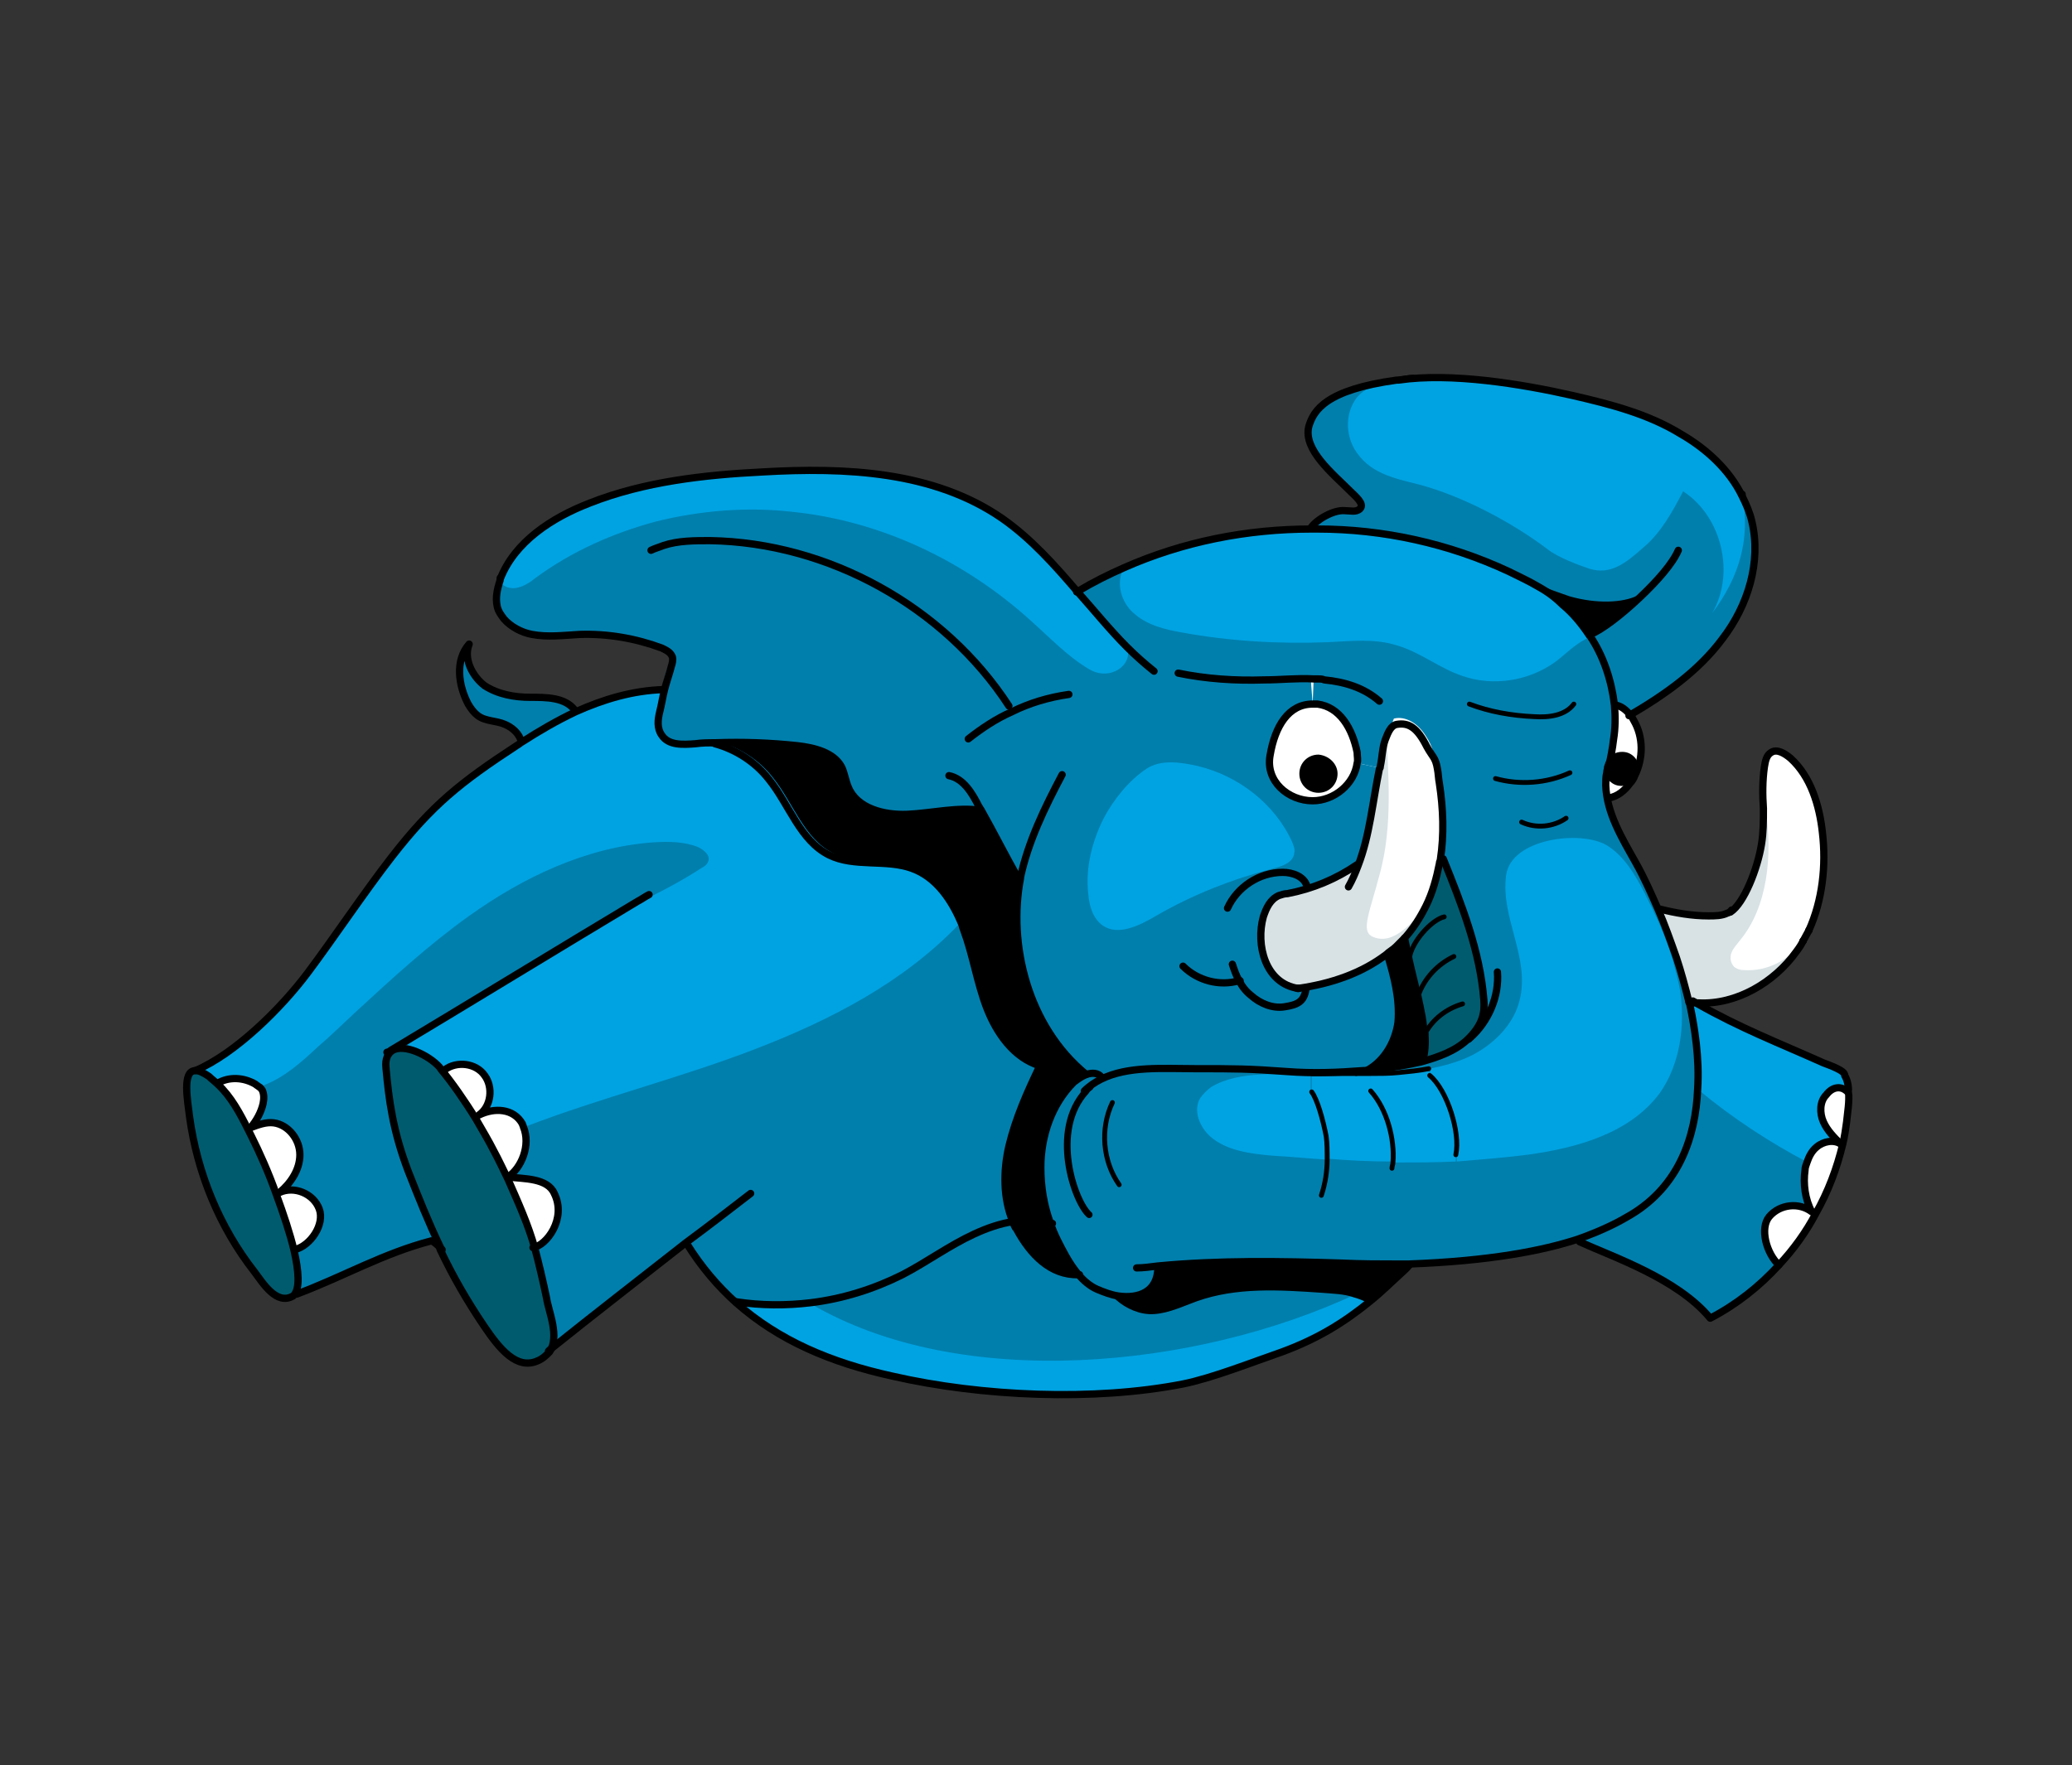 <?xml version="1.0" encoding="UTF-8"?> <!-- Generator: Adobe Illustrator 24.1.2, SVG Export Plug-In . SVG Version: 6.00 Build 0) --> <svg xmlns="http://www.w3.org/2000/svg" xmlns:xlink="http://www.w3.org/1999/xlink" x="0px" y="0px" viewBox="0 0 214.2 182.5" style="enable-background:new 0 0 214.2 182.5;" xml:space="preserve"><rect x="0" y="0" width="214.2" height="182.5" fill="#333333" stroke="none"/> <style type="text/css"> .st0{fill:#FFFFFF;} .st1{fill:#005B6F;} .st2{fill:#007FAD;} .st3{fill:#00A3E2;} .st4{fill:#D8E2E5;} .st5{fill:none;stroke:#000000;stroke-width:0.75;stroke-linecap:round;stroke-linejoin:round;stroke-miterlimit:10;} .st6{fill:none;stroke:#000000;stroke-width:0.5;stroke-linecap:round;stroke-linejoin:round;stroke-miterlimit:10;} .st7{fill:none;stroke:#000000;stroke-width:0.691;stroke-linecap:round;stroke-linejoin:round;stroke-miterlimit:10;} </style> <g id="Layer_2"> </g> <g id="Layer_10"> <path class="st0" d="M23.1,110.2c-4.2,3.3-2.9,14.2,3.3,18.1c3.2,2,8.5,2.8,11.2,0c3.1-3.2,1.1-8.6,0.2-10.9 c-0.6-1.6-2.5-6.4-7.4-7.9C29.9,109.4,25.7,108.1,23.1,110.2z"></path> <path class="st0" d="M42.8,110.8c-0.8,1.4,0.5,2.7,2.8,8.4c3,7.6,2.4,9.7,5,11.7c2.1,1.5,5.9,2.8,8.3,0.7c1.8-1.5,1.4-4.5,1-7.9 c-0.6-4.9-1.3-10.1-5.5-12.9C50.5,108.3,44.2,108.4,42.8,110.8z"></path> <path class="st0" d="M126.7,74.4c-1.4,2-3.8,5.9-4.1,11.1c-0.5,8.8,5,19.6,15.2,21.9c10.6,2.4,20.1-6,23.4-14.5 c3.9-10.4,0-25.1-11.1-28.5C142.1,61.9,132.3,65.8,126.7,74.4z"></path> <path class="st0" d="M166.4,72.9c0.8-0.3,2.4,1,2.9,2.5c0.2,0.5,0.1,1,0.1,1.8c-0.1,1.7-0.2,3.3-1.3,4.4c-0.7,0.7-1.8,1.3-2.3,0.9 c-0.5-0.3-0.1-1.4,0.2-3C166.7,75.5,165.5,73.3,166.4,72.9z"></path> <path class="st0" d="M179.1,94.1c2.3-1.7,2.9-5.6,3-6.8c0.1-0.9,0-0.9,0.2-4.1c0.2-4.8,0.5-5.2,0.9-5.4c1-0.4,2.9,1.5,3.9,3.2 c0.5,0.8,1.2,2.4,1.4,5.5c0.1,2.5,0.3,6.9-2.5,11.3c-0.9,1.4-2.6,3.9-5.8,5.1c-0.6,0.2-6.2,2.3-9.3-1.1c-1.9-2-2.6-5.6-1.2-7.1 C171.6,92.7,175.9,96.4,179.1,94.1z"></path> <path class="st0" d="M190.9,111.7c1.5,0.8-0.5,6.9-0.9,8.3c-0.5,1.5-3.5,10.9-8,11.2c-0.3,0-1,0-1.6-0.4c-1.6-1.3-0.4-5.1,0.1-6.7 c0.4-1.2,1.4-4.2,4.5-7.8C186.2,114.9,189.6,110.9,190.9,111.7z"></path> </g> <g id="Layer_7"> <g> <g id="XMLID_4_"> <g> <path class="st1" d="M148.8,89.2c0-0.1,0.1-0.3,0.1-0.4l0.3,0c1.9,4.7,3.8,9.5,4.2,14.6c0.1,1.3-0.1,2.5-1.6,4l0.1,0.1 c-1.4,1.2-3,1.8-4.8,2.3l0,0c0.2-0.9,0.3-1.8,0.2-2.8c-0.1-1.2-0.3-2.5-0.6-3.9c-0.5-1.9-1-4-1.4-6.1 C147.1,94.9,148.3,92.1,148.8,89.2z"></path> <path class="st2" d="M50.1,71c1.3,0.9,3.1,1.2,4.7,1.2c1.7,0,3.6,0,4.6,1.3l0.1,0.2c-1.9,0.9-3.8,2-5.5,3.1l-0.2-0.3 c-0.3-0.7-0.9-1.2-1.6-1.5c-0.9-0.4-2-0.3-2.8-0.9c-0.4-0.3-0.7-0.7-0.9-1.2c-1-1.9-1.4-4.5,0.1-6.2C47.9,68.2,48.8,70,50.1,71z "></path> <path class="st2" d="M155.9,59.1c-6.2-2.9-13-4.4-19.8-4.4l0-0.7c0.6-0.9,1.8-1.4,2.8-1.3c0.6,0.1,1.2,0.2,1.6-0.2 c0.5-0.5-0.5-1.3-1-1.8c-1.8-1.8-4.9-4.3-4.3-6.7c0.5-1.7,1.8-3.8,9.1-4.8c5.4-0.8,12.9,0.3,18.2,1.6c3.9,0.9,7.8,1.9,11.2,4 c3.4,2,6.4,5.2,7.3,9c1,4.2-0.4,8.7-3,12.1c-2.5,3.4-6.1,5.9-9.7,8c-0.4-0.5-0.9-0.9-1.5-1l-0.2,0c-0.3-2.6-1.2-5-2.6-7.2 l0.2-0.1c1.1-0.4,3.2-2,5.1-3.8l0,0c-1.6,0.7-4.4,0.9-7.2,0.1c-1.1-0.3-2.2-0.7-3.2-1.3l-0.1,0.1 C158,60.2,156.9,59.6,155.9,59.1z"></path> <path class="st2" d="M144.1,74.3c-0.7,1.6-1.1,3.4-1.5,5.1l-2.3-0.5c0-0.4,0-0.8,0-1.1c-0.5-2.7-2.1-5-4.6-5l0.1-2.5 c-1.7-0.1-3.4,0.1-5.1,0.1c-3,0.1-6-0.2-8.9-0.7l-2.4-0.2c-3-2.3-5.4-5.3-7.9-8.2c7.4-4.3,16.1-6.5,24.7-6.4 c6.8,0,13.6,1.5,19.8,4.4c1,0.5,2.1,1,3.1,1.6c0.9,0.5,1.7,1.1,2.4,1.8c1.1,0.9,2,2,2.8,3.2c1.4,2.2,2.3,4.6,2.6,7.2 c0.1,1.2,0.1,2.4-0.1,3.6c-0.1,0.9-0.3,1.9-0.5,2.8c0,0,0,0,0,0.1c0,0.2-0.1,0.4-0.1,0.6l-3.8,0c-2.4,1.1-5.1,1.3-7.7,0.6 l-5.9,0.3c-0.1-0.5-0.2-1-0.2-1.5c-0.2-1.2-0.5-2.5-1.2-3.5C146.6,74.8,145.3,74,144.1,74.3z"></path> <path class="st2" d="M135.7,72.8c-2.5,0-3.9,2.3-4.4,5.3c-0.4,2.7,1.9,4.7,4.4,4.7c2.2,0,4.3-1.7,4.6-3.9l2.3,0.5 c-0.7,3.4-1,6.9-2.2,10l-0.1,0c-2.2,1.5-4.6,2.5-7.2,3c-0.3,0.1-0.6,0.1-0.9,0.2c-0.9,0.4-1.4,1.3-1.6,2.2 c-0.8,2.9,0.2,7,3.6,7.4c0,0,0,0,0,0c3.5-0.5,6.6-1.6,9.1-3.5l0,0c0.7,2.3,1.4,4.6,1.1,7c-0.3,2.1-1.5,4.1-3.4,5 c-2.6,0.2-5.2,0.3-7.8,0.1c-4.1-0.3-5.4-0.3-9.5-0.3c-3.4,0-6.9-0.3-9.8,1.1l-0.1-0.1c-0.4-0.5-1-0.5-1.6-0.3v0 c-6.1-5-8.1-13.5-6.8-20.3c0,0,0,0,0-0.1l-0.4-0.1c-1.3-2.3-2.5-4.7-3.8-7l-0.1,0c-2.3-0.4-5.3,0.3-7.6,0.4s-5.1-0.6-6.1-2.8 c-0.3-0.7-0.4-1.4-0.7-2.1c-0.8-1.6-2.8-2-4.6-2.2c-2.8-0.3-5.6-0.4-8.4-0.3c-0.7,0-1.4,0.1-2.1,0.1c-1.3,0.1-2.8,0.1-3.5-0.9 c-0.4-0.7-0.3-1.6-0.2-2.4c0.1-0.8,0.3-1.5,0.5-2.3c0.2-0.8,0.4-1.6,0.7-2.4c0.1-0.3,0.2-0.7,0.1-1c-0.2-0.5-0.7-0.7-1.1-0.9 c-2.7-1-5.6-1.5-8.5-1.4c-1.6,0.1-3.3,0.3-4.9,0c-1.1-0.2-2.2-0.8-2.9-1.6c-0.3-0.4-0.6-0.8-0.7-1.3c-0.2-0.9,0-1.9,0.3-2.7 c1.5-3.9,5.4-6.4,9.3-7.9c5.7-2.2,11.8-2.9,17.9-3.3c8.6-0.5,17.7-0.1,24.8,4.8c3,2.1,5.4,4.8,7.8,7.6c2.5,2.9,4.9,5.9,7.9,8.2 l2.4,0.2c2.9,0.6,5.9,0.8,8.9,0.7c1.7,0,3.4-0.2,5.1-0.1L135.7,72.8z"></path> <path class="st2" d="M133.2,110.8c2.6,0.2,5.2,0.1,7.8-0.1c0.7-0.1,1.4-0.1,2.1-0.2c1.3-0.2,2.6-0.3,3.9-0.7 c1.8-0.4,3.4-1.1,4.8-2.3l-0.1-0.1c1.5-1.5,1.6-2.8,1.6-4c-0.3-5.1-2.3-9.9-4.2-14.6l-0.3,0c0.4-2.6,0.3-5.3-0.1-7.9l5.9-0.3 c2.5,0.7,5.3,0.5,7.7-0.6l3.8,0c0,0.4-0.1,0.9-0.1,1.3c0.1,2.9,1.7,5.5,3.1,8c0.9,1.6,1.6,3.2,2.3,4.8c1.3,3.1,2.4,6.3,3.1,9.6 c0,0.1,0.1,0.2,0.1,0.3c1.4,6.2,2.2,16.8-6.1,21.8c-1,0.6-2.6,1.5-5.4,2.5c-3.6,1.2-9.2,2.3-17.6,2.6c-2.1,0.1-4.5,0-7,0 c-6.3-0.2-12.6-0.3-18.9,0.3v0c0,2.6-1.9,3.4-4.1,3c-0.7-0.1-1.5-0.4-2.2-0.7c-0.7-0.4-1.4-0.9-1.9-1.5 c-0.5-0.6-0.9-1.2-1.3-1.9c-0.6-1.1-1.2-2.2-1.6-3.4c-0.6-1.9-1-3.8-1-5.8c0-3.2,1.2-6.5,3.4-8.8c0.3-0.3,0.8-0.7,1.3-0.8 c0.6-0.2,1.2-0.2,1.6,0.3l0.1,0.1c2.8-1.4,6.4-1.1,9.8-1.1C127.9,110.5,129.1,110.5,133.2,110.8z"></path> <path class="st2" d="M175.6,103.7c4.4,2.4,8.3,3.9,13,6.1c0.4,0.2,2.3,0.9,2.2,1.3c0.2,0.5,0.3,1.1,0.3,1.7h0 c-0.7-0.7-1.6-0.5-2.2,0.3c-0.6,0.8-0.7,1.9-0.3,2.8c0.4,0.9,1.1,1.7,1.8,2.3c-0.8-0.5-1.8-0.3-2.5,0.3c-0.7,0.6-1,1.5-1.2,2.4 c-0.2,1.5,0,3,0.7,4.3c-1.3-1-3.4-0.8-4.4,0.5c-1,1.3-0.3,3.9,0.9,5c-2,2.2-4.4,4.1-7.1,5.5c-3.4-4.1-10-6.3-13.5-7.9l-0.1-0.2 c2.7-0.9,4.4-1.9,5.4-2.5c8.3-5,7.5-15.6,6.1-21.8c0-0.1-0.1-0.2-0.1-0.3l0.1,0C175,103.7,175.3,103.7,175.6,103.7z"></path> <path class="st2" d="M141.6,134.5c-2.7,2.2-5.4,3.9-9.1,5.3c-2.9,1.1-7.2,2.8-10.2,3.3c-9.2,1.7-20.8,1.2-30-0.8 c-6.4-1.4-11.8-3.7-16.2-7.6l0-0.1c5.9,0.9,11.9-0.1,17.2-2.8c2.5-1.3,4.8-3,7.4-4.2c1.3-0.6,2.7-1.1,4.1-1.3h0 c0.1,0.3,0.2,0.6,0.4,0.8c1.4,2.6,3.5,4.8,6.4,4.7c0.5,0.6,1.2,1.2,1.9,1.5c0.7,0.3,1.5,0.6,2.2,0.7l0,0.1 c1,0.9,2.4,1.5,3.7,1.4c1.5-0.1,2.9-0.8,4.3-1.3c4.2-1.5,8.7-1.2,13.1-0.9c1.6,0.1,3.3,0.2,4.7,0.9L141.6,134.5z"></path> <path class="st2" d="M46,110.6l-0.4,0.1c-0.1-0.1-0.2-0.3-0.3-0.4c-1.5-1.7-5.8-3.3-5.5,0.2c0.3,3.3,0.7,6.5,2.3,10.7 c1.1,2.8,2.1,5.3,3.3,7.8c-0.3-0.3-0.7-0.6-0.8-0.6c-5,1.3-9.1,3.8-13.9,5.5h-0.3c0.6-0.7,0.5-2.4,0-4.6l0.1,0 c1.6-0.4,3-2.6,2.5-4.2c-0.6-1.6-2.6-2.4-4.1-1.7c1.2-1,2.1-2.4,2.1-4c0-1.5-1.2-3.1-2.7-3.3c-0.8-0.1-1.6,0.2-2.4,0.5 c0.6-0.7,1.1-1.6,1.3-2.5c0.1-0.5,0.1-1-0.1-1.4c-0.2-0.3-0.4-0.5-0.7-0.6c-1.2-0.7-2.7-0.8-3.9-0.1l0,0.1 c-0.3-0.3-0.6-0.5-0.9-0.8c-0.6-0.4-1-0.6-1.4-0.6v0c4.1-1.8,8.9-6.5,11.6-10.1c2.7-3.6,5.9-8.4,8.7-12 c4.2-5.4,7.2-7.7,12.9-11.5c0.2-0.1,0.4-0.3,0.6-0.4c1.8-1.1,3.6-2.2,5.5-3.1c2.9-1.3,5.9-2.2,9.1-2.3c-0.2,0.8-0.3,1.5-0.5,2.3 c-0.2,0.8-0.3,1.7,0.2,2.4c0.7,1.1,2.2,1,3.5,0.9c0.7-0.1,1.4-0.1,2.1-0.1c2.2,0.6,4.1,1.9,5.6,3.7c2.1,2.6,3.2,6.3,6.2,7.8 c2.6,1.3,5.9,0.4,8.6,1.4c2.7,1,4.4,3.6,5.3,6.3c1,2.7,1.3,5.5,2.4,8.1c1,2.6,2.8,5.2,5.5,6c-1.3,2.7-2.6,5.4-3.2,8.3 c-0.6,2.6-0.6,5.4,0.4,7.9c-1.4,0.2-2.8,0.6-4.1,1.3c-2.6,1.2-4.9,2.9-7.4,4.2c-5.3,2.8-11.3,3.7-17.2,2.8l0,0.1 c-1.9-1.7-3.6-3.7-5.1-6.1l0-0.1c-4.7,3.7-9.5,7.4-14.1,11.1c1.1-1.6-0.1-4.2-0.4-5.6c-0.4-1.9-0.8-3.6-1.2-5.1l0,0 c1.4-0.2,3.4-3,2.2-5.6c-0.7-1.5-3.1-1.5-4.8-1.7c1.5-1,2.6-3.6,1.5-5.5c-0.9-1.6-2.9-1.7-4.5-0.9c1.2-0.9,1.5-2.9,0.6-4.1 C49.2,109.9,47.3,109.7,46,110.6z"></path> <path d="M166.2,79.4C166.2,79.3,166.2,79.3,166.2,79.4c0.1-0.8,0.9-1.4,1.7-1.3c0.8,0.1,1.4,0.9,1.2,1.6c0,0.2-0.1,0.4-0.2,0.5 c-0.3,0.5-0.9,0.8-1.5,0.7C166.7,80.8,166.1,80.1,166.2,79.4z"></path> <path d="M136.4,81.6c-0.9,0-1.6-0.7-1.6-1.6c0-0.9,0.7-1.6,1.6-1.6c0.9,0,1.6,0.7,1.6,1.6C137.9,80.9,137.2,81.6,136.4,81.6z"></path> <path d="M115.6,134c2.2,0.3,4.1-0.4,4.1-3v0c6.3-0.6,12.6-0.5,18.9-0.3c2.5,0.1,4.9,0.1,7,0v0c-1.4,1.4-2.7,2.6-4,3.7l-0.1-0.1 c-1.4-0.7-3.1-0.8-4.7-0.9c-4.4-0.3-8.9-0.6-13.1,0.9c-1.4,0.5-2.8,1.2-4.3,1.3C118,135.6,116.6,135.1,115.6,134L115.6,134z"></path> <path d="M162.2,61.9c2.8,0.8,5.6,0.7,7.2-0.1l0,0c-1.9,1.8-4,3.4-5.1,3.8l-0.2,0.1c-0.8-1.2-1.7-2.3-2.8-3.2 c-0.8-0.7-1.6-1.2-2.4-1.8l0.1-0.1C160,61.2,161.1,61.6,162.2,61.9z"></path> <path d="M111.5,131.8c-2.9,0.1-5-2.1-6.4-4.7c-0.1-0.3-0.3-0.5-0.4-0.8c1.3-0.2,2.6-0.1,3.9,0.2c0.4,1.2,1,2.3,1.6,3.4 C110.6,130.6,111,131.2,111.5,131.8z"></path> <path d="M105.5,90.9c-1.3,6.8,0.7,15.3,6.8,20.3v0c-0.5,0.2-0.9,0.5-1.3,0.8c-2.3,2.3-3.4,5.6-3.4,8.8c0,2,0.4,3.9,1,5.8 c-1.3-0.3-2.6-0.4-3.9-0.2h0c-1-2.4-1-5.3-0.4-7.9c0.6-2.9,1.9-5.6,3.2-8.3c-2.7-0.8-4.5-3.4-5.5-6c-1-2.6-1.4-5.5-2.4-8.1 c-1-2.7-2.7-5.3-5.3-6.3c-2.7-1-6-0.1-8.6-1.4c-3-1.5-4.1-5.2-6.2-7.8c-1.4-1.8-3.4-3.1-5.6-3.7c2.8-0.1,5.6,0,8.4,0.3 c1.8,0.2,3.8,0.7,4.6,2.2c0.3,0.6,0.4,1.4,0.7,2.1c1,2.2,3.7,2.9,6.1,2.8s5.3-0.8,7.6-0.4l0.1,0c1.3,2.3,2.5,4.7,3.8,7 L105.5,90.9C105.5,90.8,105.5,90.8,105.5,90.9z"></path> <path d="M144.4,105.7c0.3-2.3-0.4-4.7-1.1-7l0,0c0.3-0.3,0.7-0.5,1-0.8c0.3-0.3,0.6-0.6,0.9-0.9c0.4,2.1,0.9,4.1,1.4,6.1 c0.3,1.4,0.6,2.7,0.6,3.9c0.1,1,0,1.9-0.2,2.8l0,0c-1.3,0.3-2.6,0.5-3.9,0.7c-0.7,0.1-1.4,0.2-2.1,0.2 C142.9,109.8,144.1,107.8,144.4,105.7z"></path> </g> </g> <g> <g id="XMLID_3_"> <g> <path class="st3" d="M177,63.4c2.4-4.1,1-10-3-12.6c-1.1,2.1-2.3,4.3-4.1,5.8c-1.8,1.6-3.4,2.9-5.6,2.2c-1.2-0.4-3.3-1.2-4.3-2 c-3.7-2.8-8.8-5.5-13.3-6.7c-2.8-0.7-5.2-1.2-6.7-3.7c-0.9-1.6-0.9-3.7,0.2-5.2c0.8-1.1,2.7-1.8,4.4-2.1c0,0,0,0,0,0 c5.4-0.8,12.7,0.4,18,1.6c3.9,0.9,7.8,1.9,11.2,4c2.6,1.5,5,3.7,6.3,6.4C181,55.7,179.8,59.7,177,63.4z"></path> <path class="st3" d="M174.6,104c0-0.1-0.1-0.2-0.1-0.3l0.1,0c0.3,0.1,0.7,0.1,1,0.1c4.4,2.4,8.3,3.9,13,6.1 c0.4,0.2,2.3,0.9,2.2,1.3c0.2,0.5,0.3,1.1,0.4,1.7h0c-0.7-0.7-1.6-0.5-2.2,0.3c-0.6,0.8-0.6,1.9-0.3,2.8 c0.4,0.9,1.1,1.7,1.8,2.3c-0.8-0.5-1.8-0.3-2.5,0.3c-0.5,0.4-0.8,1-1,1.6l-0.1,0c-4-2.1-7.8-4.6-11.3-7.5h0 C175.6,109.5,175.2,106.4,174.6,104z"></path> <path class="st4" d="M174.6,103.6L174.6,103.6c-0.4-1.5-0.8-3.1-1.3-4.6c-0.5-1.7-1.2-3.4-1.9-5l0.2-0.1c1.6,0.4,3.3,0.7,5,0.7 c0.7,0,1.4,0,2-0.3c0.1,0,0.2-0.1,0.2-0.1c1.4-0.9,2.9-4.5,3.2-7c0.2-1.2,0.2-2.5,0.2-3.7h0.3c0.8,5,0.2,10.3-2.6,13.7 c-0.3,0.4-0.7,0.8-0.9,1.3c-0.2,0.5-0.1,1.1,0.3,1.5c0.3,0.2,0.6,0.3,0.9,0.3c2.4,0.2,4.8-1,6.1-3c-0.2,0.4-0.4,0.8-0.7,1.1 c-2.3,3.3-6.2,5.5-10.1,5.3C175.3,103.7,175,103.7,174.6,103.6z"></path> <path class="st3" d="M161.4,62.5c1.1,0.9,2,2,2.8,3.2c0,0,0.1,0.1,0.1,0.1l-0.4,0.3c-1.2,0.6-2.1,1.6-3.2,2.4 c-2.7,1.9-6.3,2.5-9.5,1.4c-2.4-0.8-4.4-2.5-6.9-3.2c-2.3-0.7-4.7-0.4-7-0.3c-5.1,0.2-10.2-0.1-15.1-1c-1.8-0.3-3.7-0.8-5-2 c-1.3-1.1-1.9-3.2-1-4.7c6.1-2.7,12.7-4,19.4-4c0.2,0,0.4,0,0.6,0c6.8,0,13.6,1.5,19.8,4.4c1,0.5,2.1,1,3.1,1.6 C159.8,61.3,160.6,61.8,161.4,62.5z"></path> <path class="st3" d="M157.9,119.4c-2.4,0.3-4.9,0.5-7.3,0.7l0-0.7c0.5-2.3-0.9-6.7-2.7-8.2l-0.1-0.7c1.5-0.3,3-0.7,4.4-1.4 c2.3-1.2,4.3-3.2,4.9-5.7c1.1-4.4-2-8.5-1.4-12.9c0.5-3.8,7.7-4.7,10.4-3.1c1.8,1.1,2.9,3,3.9,4.9c1.1,2.2,2.2,4.5,2.9,6.9 c0.3,1.1,0.6,2.2,0.8,3.3c0.5,3.6,0,7.5-2.1,10.5C168.5,117.2,163,118.7,157.9,119.4z"></path> <path class="st3" d="M141.7,111c1,0,1.9-0.1,2.9-0.1c1.1-0.1,2.1-0.2,3.1-0.4l0.1,0.7c1.8,1.5,3.2,5.9,2.7,8.2l0,0.7 c-2.2,0.1-4.4,0.1-6.6,0.1c0.2-2.4-0.6-5.5-2.3-7.4L141.7,111z"></path> <path class="st4" d="M143.3,98.7c-2.6,1.9-5.6,3.1-9.1,3.5c0,0,0,0,0,0c-3.4-0.5-4.4-4.5-3.6-7.4c0.3-0.9,0.7-1.8,1.6-2.2 c0.3-0.1,0.6-0.2,0.9-0.2c2.6-0.5,5-1.5,7.2-3l0.1,0c1.2-3.2,1.5-6.7,2.2-10c0-0.1,0-0.2,0.1-0.3c0.1-0.9,0.3-1.9,0.5-2.7 l0.2,0c0,3,0.7,8.8-0.8,14.1c-1,3.8-1.9,5.7-0.8,6.3c2.3,1.2,4.6-1.9,5.6-3.1c-0.6,1.2-1.3,2.3-2.2,3.3v0 c-0.3,0.3-0.6,0.6-0.9,0.9C144,98.2,143.7,98.4,143.3,98.7z"></path> <path class="st3" d="M135.6,111c1.6,0,3.1,0,4.7,0c0.5,0,0.9,0,1.4,0l0,1.7c1.7,2,2.5,5,2.3,7.4c-2.3,0-4.5-0.1-6.8-0.3 c0-0.9,0-1.7-0.1-2.4c-0.3-1.6-0.9-3.8-1.5-4.6V111z"></path> <path class="st3" d="M137.2,119.9c-1.9-0.1-3.7-0.3-5.6-0.4c-2.3-0.2-4.8-0.5-6.5-2c-1.1-1-1.8-2.7-1-4 c0.3-0.4,0.7-0.8,1.1-1.1c1.5-0.9,3.3-1.2,5.1-1.3c1.7-0.1,3.5-0.1,5.2-0.1v1.8c0.6,0.9,1.3,3.1,1.5,4.6 C137.2,118.2,137.2,119,137.2,119.9z"></path> <path class="st3" d="M123.8,79.2c4.2,1,8,3.9,9.8,7.9c0.1,0.3,0.3,0.7,0.2,1.1c-0.1,1-1.3,1.4-2.2,1.6 c-4.2,1.1-8.3,2.7-12.1,4.9c-1.7,1-3.9,2.1-5.5,1c-1-0.7-1.4-2-1.5-3.3c-0.3-2.7,0.4-5.4,1.6-7.8c1-1.9,2.6-3.9,4.4-5.1 C120,78.5,122,78.8,123.8,79.2z"></path> <path class="st3" d="M122.3,143.1c-9.2,1.7-20.8,1.2-30-0.8c-6.4-1.4-11.8-3.7-16.2-7.6l0-0.1c2.6,0.4,5.2,0.4,7.7,0.1l0,0.1 c15.5,9.1,39.7,6.8,56.4-1c0.4,0.1,0.9,0.3,1.3,0.5l0.1,0.1c-2.7,2.2-5.4,3.9-9.2,5.3C129.6,140.9,125.3,142.6,122.3,143.1z"></path> <path class="st1" d="M56.8,139.7c-0.3,0.4-0.6,0.7-1.2,0.9c-2.2,1-4-1.3-5.5-3.5c-1.9-2.8-3.3-5.3-4.5-7.8c0,0,0.1-0.1,0.1-0.1 c0,0-0.1-0.2-0.3-0.3c-1.2-2.5-2.2-5-3.3-7.8c-1.7-4.2-2-7.4-2.3-10.7c-0.1-1,0.2-1.6,0.7-1.8c1.2-0.7,3.7,0.5,4.8,1.7 c0.1,0.1,0.2,0.2,0.3,0.4c1,1.2,2.4,3.1,3.5,5c0.8,1.2,1.4,2.4,1.8,3.2c0.5,1.1,1,2.1,1.5,3c1.2,2.5,2.1,4.7,2.8,7.2 c0.5,1.6,0.9,3.2,1.2,5.1C56.7,135.5,57.9,138.1,56.8,139.7z"></path> <path class="st3" d="M78.8,48.8c8.6-0.5,17.7-0.1,24.8,4.8c3,2.1,5.4,4.8,7.8,7.6c1.6,1.9,3.3,3.9,5.1,5.7v0h0 c0.7,1.8-1.7,3.6-3.9,2.3c-2.2-1.3-4-3.2-5.9-4.9C99.8,58,91,53.8,81.7,52.9c-4.6-0.5-9.3-0.1-13.8,1 c-4.5,1.2-8.8,3.1-12.6,5.9c-0.6,0.5-1.3,0.9-2,1c-0.7,0.1-1.4-0.2-1.7-0.8c0,0,0,0,0-0.1c1.5-3.9,5.4-6.4,9.3-7.9 C66.6,49.8,72.8,49.1,78.8,48.8z"></path> <path class="st1" d="M22.5,112.1c1.4,1.3,2.3,3,3.2,4.6c0.1,0.2,0.2,0.4,0.3,0.6c0.8,1.7,1.8,3.9,2.6,6.1c0.7,2,1.4,4,1.8,5.7 c0.5,2.2,0.6,3.9,0,4.6c0,0.1-0.1,0.1-0.1,0.1c-1.7,1-3.1-1.3-4-2.5c-3.6-4.6-5.9-10.2-6.7-16c-0.2-1.6-0.8-4.8,0.6-4.8 c0,0,0,0,0,0c0.3,0,0.8,0.2,1.4,0.6C21.9,111.6,22.2,111.8,22.5,112.1z"></path> <path class="st3" d="M94.3,89.7c2.5,0.9,4.1,3.3,5.1,5.7l-0.2,0.1c-5.8,6.1-13.4,10-21.2,13s-15.9,5-23.7,8 c0-0.1-0.1-0.2-0.1-0.3c-0.9-1.6-2.9-1.7-4.5-0.9c1.2-0.9,1.5-2.9,0.6-4.1c-0.9-1.2-2.9-1.5-4.1-0.6l-0.4,0.1 c-0.1-0.1-0.2-0.3-0.3-0.4c-1.1-1.2-3.6-2.4-4.8-1.7l0,0c8.5-5.1,17-10.3,25.5-15.4l0,0c2.2-1,4.4-2.2,6.4-3.5 c0.2-0.1,0.5-0.3,0.6-0.6c0.3-0.6-0.4-1.2-1-1.5c-1.5-0.6-3.1-0.6-4.7-0.5c-6.9,0.5-13.4,3.6-19,7.6c-4.2,3-8,6.5-11.8,10 c-1.3,1.2-2.5,2.4-3.8,3.5c-1.7,1.6-3.5,3.2-5.6,4l-0.1,0.1c-0.1-0.1-0.3-0.2-0.4-0.3c-1.2-0.7-2.7-0.8-3.9-0.1l0,0.1 c-0.3-0.3-0.6-0.5-0.9-0.8c-0.6-0.4-1-0.6-1.4-0.6c0,0,0,0,0,0l0,0c4.1-1.8,8.9-6.5,11.6-10.1c2.7-3.6,5.9-8.4,8.7-12 c4.2-5.4,7.2-7.7,12.9-11.5c0.2-0.1,0.4-0.3,0.6-0.4c1.8-1.1,3.6-2.2,5.5-3.1c2.9-1.3,5.9-2.2,9.1-2.3 c-0.2,0.8-0.3,1.5-0.5,2.3c-0.2,0.8-0.3,1.7,0.2,2.4c0.7,1.1,2.2,1,3.5,0.9c0.7-0.1,1.4-0.1,2.1-0.1c2.2,0.6,4.2,1.9,5.6,3.7 c2.1,2.6,3.2,6.3,6.2,7.8C88.3,89.6,91.5,88.7,94.3,89.7z"></path> </g> <g> <path class="st5" d="M180.1,51.2c0,0,0-0.1,0-0.1"></path> <path class="st6" d="M146.1,39c-0.4,0-0.9,0.1-1.5,0.2"></path> <path class="st6" d="M116.3,58.6c-0.1,0.1-0.1,0.1-0.2,0.2"></path> <path class="st6" d="M147.7,110.5c-1,0.2-2.1,0.3-3.1,0.4c-1,0.1-1.9,0.1-2.9,0.1c-0.5,0-0.9,0-1.4,0c-1.6,0-3.1,0-4.7,0"></path> <path class="st6" d="M54.2,116.5C54.2,116.5,54.2,116.5,54.2,116.5"></path> <path class="st6" d="M51.6,59.7c0,0.1,0,0.2,0.1,0.3"></path> <path class="st6" d="M140.2,133.8c0.2-0.1,0.4-0.2,0.6-0.3"></path> <path class="st5" d="M166.2,79.3c0,0.2-0.1,0.4-0.1,0.6c-0.1,0.4-0.1,0.9-0.1,1.3c0.1,2.9,1.7,5.5,3.1,8 c0.9,1.6,1.6,3.2,2.3,4.8c0.7,1.6,1.3,3.3,1.9,5c0.5,1.5,0.9,3,1.3,4.6c0,0.1,0.1,0.2,0.1,0.3c0.5,2.4,1,5.5,0.8,8.7 c-0.2,4.9-1.9,10-6.9,13c-1,0.6-2.6,1.5-5.4,2.5c-3.6,1.2-9.2,2.3-17.6,2.6c-0.4,0-0.7,0-1.1,0c-1.8,0-3.8,0-5.9-0.1 c-6.3-0.2-12.6-0.3-18.9,0.3c-0.8,0.1-1.5,0.2-2.2,0.2"></path> <path class="st5" d="M111.3,61.2c0.1,0,0.1-0.1,0.2-0.1c1.5-0.9,3.1-1.7,4.7-2.4c6.1-2.7,12.7-4,19.4-4c0.2,0,0.4,0,0.6,0 c6.8,0,13.6,1.5,19.8,4.4c1,0.5,2.1,1,3.1,1.6c0.9,0.5,1.7,1.1,2.4,1.8c1.1,0.9,2,2,2.8,3.2c0,0,0.1,0.1,0.1,0.1 c1.4,2.1,2.2,4.6,2.5,7.1c0.1,1.2,0.1,2.4-0.1,3.6c-0.1,0.9-0.3,1.9-0.5,2.8"></path> <path class="st5" d="M149.2,88.8c1.9,4.7,3.8,9.5,4.2,14.6c0.1,1.3-0.1,2.5-1.6,4"></path> <path class="st5" d="M154.8,100.5c0.2,2.5-0.9,5.1-2.8,6.8c-0.1,0.1-0.2,0.2-0.3,0.2c-1.3,1.2-3,1.8-4.8,2.3 c-1.3,0.3-2.6,0.5-3.9,0.7c-0.7,0.1-1.4,0.2-2.1,0.2c-2.6,0.2-5.2,0.3-7.8,0.1c-4.1-0.3-5.4-0.3-9.5-0.3c-3.4,0-7-0.3-9.8,1.1 c-0.6,0.3-1.2,0.7-1.7,1.2"></path> <path class="st5" d="M135.5,54.6c0.6-0.9,2.4-1.9,3.5-1.8c0.6,0,1.2,0.2,1.6-0.2c0.5-0.5-0.5-1.3-1-1.8 c-1.8-1.8-4.9-4.3-4.3-6.7c0.5-1.7,1.8-3.8,9.1-4.8c0.1,0,0.1,0,0.2,0c0,0,0,0,0,0c5.4-0.8,12.7,0.4,18,1.6 c3.9,0.9,7.8,1.9,11.2,4c2.6,1.5,5,3.7,6.3,6.4c0.4,0.8,0.8,1.7,1,2.6c1,4.2-0.4,8.7-3,12.1c-2.5,3.4-6.1,5.9-9.7,8"></path> <path class="st5" d="M167,72.9c0.6,0.1,1.1,0.5,1.5,1c0.2,0.2,0.3,0.4,0.4,0.6c1,1.7,1,3.9,0.1,5.7c-0.1,0.3-0.3,0.6-0.5,0.8 c-0.5,0.7-1.3,1.4-2.2,1.5"></path> <path class="st5" d="M187,96.2c1.4-3.1,1.8-6.7,1.4-10.1c-0.3-2.8-1.2-5.8-3.3-7.7c-0.6-0.5-1.4-1-2-0.6 c-0.5,0.3-0.6,0.9-0.7,1.5c-0.2,1.4-0.2,2.9-0.1,4.3c0,1.3,0,2.5-0.2,3.7c-0.4,2.5-1.8,6.1-3.2,7"></path> <path class="st5" d="M186.4,97.3c0.2-0.4,0.4-0.7,0.6-1.1"></path> <path class="st5" d="M174.6,103.6c0.3,0.1,0.7,0.1,1,0.1c3.9,0.2,7.8-2.1,10.1-5.3c0.3-0.4,0.5-0.7,0.7-1.1"></path> <path class="st5" d="M171.6,94c1.6,0.4,3.3,0.7,5,0.7c0.7,0,1.4,0,2-0.3c0.1,0,0.2-0.1,0.2-0.1c0.1,0,0.1-0.1,0.2-0.2"></path> <path class="st5" d="M163.3,128.4c3.5,1.6,10.1,3.8,13.5,7.9c2.7-1.4,5.1-3.3,7.1-5.5c1.5-1.6,2.8-3.4,3.8-5.3v0 c1.3-2.3,2.2-4.7,2.8-7.2c0.2-0.8,0.3-1.6,0.4-2.3c0.1-1,0.3-2.1,0.2-3.1c0-0.6-0.1-1.2-0.4-1.7c0.1-0.5-1.7-1.1-2.2-1.3 c-4.7-2.1-8.6-3.6-13-6.1c-0.2-0.1-0.3-0.2-0.5-0.3"></path> <path class="st5" d="M71,128.6c1.5,2.4,3.2,4.4,5.1,6.1c4.4,3.9,9.8,6.2,16.2,7.6c9.2,2.1,20.8,2.6,30,0.8 c3-0.6,7.3-2.3,10.2-3.3c3.8-1.4,6.5-3.1,9.2-5.3c1-0.8,1.9-1.7,3-2.7c0.3-0.3,0.7-0.6,1-1"></path> <path class="st5" d="M77.6,123.4c-2.2,1.7-4.4,3.4-6.7,5.1c-4.7,3.7-9.5,7.4-14.1,11.1c0,0-0.1,0.1-0.1,0.1"></path> <path class="st5" d="M67.1,92.5c-0.4,0.2-0.8,0.5-1.2,0.7c-8.5,5.1-17,10.3-25.5,15.4c-0.1,0.1-0.3,0.2-0.4,0.2"></path> <path class="st5" d="M45.6,129.4c1.2,2.5,2.6,5,4.5,7.8c1.5,2.2,3.3,4.5,5.5,3.5c0.5-0.2,0.9-0.6,1.2-0.9 c1.1-1.6-0.1-4.2-0.3-5.6c-0.4-1.9-0.8-3.6-1.2-5.1c-0.7-2.5-1.7-4.7-2.8-7.2c-0.5-1-0.9-1.9-1.5-3c-0.4-0.8-1.1-2-1.8-3.2 c-1.1-1.8-2.5-3.8-3.5-5c-0.1-0.1-0.2-0.3-0.3-0.4c-1.1-1.2-3.6-2.4-4.8-1.7c-0.5,0.3-0.8,0.9-0.7,1.8 c0.3,3.3,0.7,6.5,2.3,10.7c1.1,2.8,2.1,5.3,3.3,7.8C45.4,129,45.5,129.2,45.6,129.4"></path> <path class="st5" d="M68.6,71.3c-3.2,0.1-6.2,1-9.1,2.3c-1.9,0.9-3.8,2-5.5,3.1c-0.2,0.1-0.4,0.3-0.6,0.4 c-5.8,3.8-8.7,6.1-12.9,11.5c-2.8,3.6-6,8.4-8.7,12c-2.7,3.6-7.4,8.3-11.6,10.1"></path> <path class="st5" d="M22.5,112.1c-0.3-0.3-0.6-0.5-0.9-0.8c-0.6-0.4-1-0.6-1.4-0.6c0,0,0,0,0,0c-1.4,0-0.8,3.1-0.6,4.8 c0.8,5.8,3.1,11.4,6.7,16c0.9,1.2,2.3,3.5,4,2.5c0,0,0.1-0.1,0.1-0.1c0.6-0.7,0.5-2.4,0-4.6c-0.4-1.7-1.1-3.8-1.8-5.7 c-0.8-2.3-1.8-4.5-2.6-6.1c-0.1-0.2-0.2-0.4-0.3-0.6C24.8,115.1,23.9,113.4,22.5,112.1z"></path> <path class="st5" d="M30.7,133.8c4.8-1.8,8.9-4.2,13.9-5.5c0.1,0,0.5,0.3,0.8,0.6c0.2,0.2,0.3,0.3,0.3,0.3c0,0.1,0,0.1-0.1,0.1 c0,0,0,0,0-0.1"></path> <path class="st5" d="M53.8,76.4c-0.3-0.7-0.9-1.2-1.6-1.5c-0.9-0.4-2-0.3-2.8-0.9c-0.4-0.3-0.7-0.7-1-1.2 c-1-1.9-1.4-4.5,0.1-6.2c-0.6,1.5,0.3,3.3,1.6,4.3c1.4,0.9,3.1,1.2,4.7,1.2c1.7,0,3.6,0,4.6,1.3"></path> <path class="st5" d="M119.3,69.4c-1-0.8-1.9-1.6-2.8-2.5v0c-1.8-1.8-3.4-3.8-5.1-5.7c-2.4-2.8-4.8-5.5-7.8-7.6 c-7.1-4.9-16.2-5.3-24.8-4.8C72.8,49.1,66.6,49.8,61,52c-3.9,1.5-7.8,4-9.3,7.9c0,0,0,0,0,0.1c-0.3,0.9-0.5,1.8-0.3,2.7 c0.1,0.5,0.4,0.9,0.7,1.3c0.7,0.8,1.8,1.4,2.9,1.6c1.6,0.3,3.2,0.1,4.9,0c2.9-0.1,5.8,0.4,8.5,1.4c0.4,0.2,0.9,0.4,1.1,0.9 c0.1,0.3,0,0.7-0.1,1c-0.2,0.8-0.5,1.6-0.7,2.4c-0.2,0.8-0.3,1.5-0.5,2.3c-0.2,0.8-0.3,1.7,0.2,2.4c0.7,1.1,2.2,1,3.5,0.9 c0.7-0.1,1.4-0.1,2.1-0.1c2.8-0.1,5.6,0,8.4,0.3c1.8,0.2,3.8,0.7,4.6,2.2c0.3,0.6,0.4,1.4,0.7,2.1c0.9,2.2,3.7,2.9,6.1,2.8 s5.3-0.8,7.6-0.4"></path> <path class="st5" d="M67.3,56.9c0.4-0.2,0.8-0.3,1.3-0.5c1.5-0.5,3.2-0.5,4.8-0.5c12.2,0.2,24.2,6.8,30.9,17.1"></path> <path class="st5" d="M100.1,76.4c1.4-1.1,2.9-2.1,4.5-2.8c1.8-0.9,3.8-1.5,5.9-1.8"></path> <path class="st5" d="M98.1,80.2c1.5,0.3,2.4,1.8,3.1,3.2c0.1,0.1,0.1,0.2,0.2,0.3c1.3,2.3,2.5,4.7,3.8,7"></path> <path class="st5" d="M121.8,69.6c2.9,0.6,5.9,0.8,8.9,0.7c1.7,0,3.4-0.2,5.1-0.1c0.2,0,0.3,0,0.5,0c0.2,0,0.4,0,0.6,0.1 c2.1,0.2,4.1,0.8,5.7,2.2"></path> <path class="st5" d="M145.2,97c0.9-1,1.6-2.1,2.2-3.3c0.7-1.4,1.1-2.9,1.4-4.4c0-0.2,0.1-0.3,0.1-0.4c0.4-2.6,0.3-5.3-0.1-7.9 c-0.1-0.5-0.1-1-0.2-1.5c-0.2-1.2-0.5-1.2-1.1-2.3c-1-2-1.9-2.5-3.1-2.3c-0.6,0.1-0.9,0.8-1.2,1.6s-0.3,1.8-0.5,2.7 c0,0.1,0,0.2-0.1,0.3c-0.7,3.4-1,6.9-2.2,10c-0.3,0.8-0.6,1.5-1,2.2"></path> <path class="st5" d="M134.2,102.2c3.5-0.5,6.6-1.6,9.1-3.5c0.3-0.3,0.7-0.5,1-0.8c0.3-0.3,0.6-0.6,0.9-0.9"></path> <path class="st5" d="M134.1,102.2c0,0,0.1,0,0.1,0"></path> <path class="st5" d="M134.3,102.2c0,0-0.1,0-0.1,0c0,0,0,0,0,0c-3.4-0.5-4.4-4.5-3.6-7.4c0.3-0.9,0.7-1.8,1.6-2.2 c0.3-0.1,0.6-0.2,0.9-0.2c2.6-0.5,5-1.5,7.2-3"></path> <path class="st5" d="M135.1,91.6c-0.3-1-1.5-1.4-2.5-1.4c-2.4,0-4.7,1.5-5.7,3.7"></path> <path class="st5" d="M127.4,99.7c0.2,0.6,0.4,1.2,0.7,1.7c0.3,0.6,0.7,1.1,1.2,1.5c1,0.9,2.3,1.4,3.5,1.2 c1.3-0.2,2-0.5,2.2-1.8"></path> <path class="st5" d="M122.3,99.9c1.5,1.5,3.8,2.1,5.8,1.5c0,0,0.1,0,0.1,0"></path> <path class="st5" d="M109.8,80.1c-1.8,3.4-3.5,6.9-4.3,10.6c0,0,0,0.1,0,0.1c-1.3,6.8,0.7,15.3,6.8,20.3"></path> <path class="st5" d="M113.9,111.4c-0.4-0.5-1-0.5-1.6-0.3c-0.5,0.2-0.9,0.5-1.3,0.8c-2.3,2.3-3.4,5.6-3.4,8.8 c0,2,0.3,3.9,1,5.8c0.4,1.2,1,2.3,1.6,3.4c0.4,0.7,0.8,1.3,1.3,1.9c0.5,0.6,1.2,1.2,1.9,1.5c0.7,0.3,1.5,0.6,2.2,0.7 c2.1,0.3,4.1-0.4,4.1-3"></path> <path class="st6" d="M151.9,72.8c2.1,0.8,4.4,1.2,6.7,1.3c1.5,0.1,3.2-0.1,4.1-1.3"></path> <path class="st6" d="M154.6,80.5c2.5,0.7,5.3,0.5,7.7-0.6"></path> <path class="st6" d="M157.3,85c1.5,0.7,3.3,0.5,4.6-0.4"></path> <path class="st5" d="M147.3,106.9c0.1,1,0,1.9-0.2,2.8"></path> <path class="st5" d="M145.2,97L145.2,97c0.4,2.1,0.9,4.1,1.4,6.1c0.3,1.4,0.6,2.7,0.6,3.9"></path> <path class="st5" d="M104.8,126.3c1.3-0.2,2.6-0.1,3.9,0.2c0,0,0,0,0.1,0"></path> <path class="st5" d="M76.1,134.6c2.6,0.4,5.2,0.4,7.7,0.1c3.3-0.4,6.5-1.4,9.5-2.9c2.5-1.3,4.8-3,7.4-4.2 c1.3-0.6,2.7-1.1,4.1-1.3"></path> <path class="st5" d="M140.3,78.9c-0.3,2.2-2.4,3.9-4.6,3.9c-2.5,0-4.9-2-4.4-4.7c0.5-3,1.9-5.3,4.4-5.3c0.2,0,0.3,0,0.5,0 c2.3,0.3,3.6,2.5,4.1,5C140.3,78.2,140.4,78.6,140.3,78.9z"></path> <path class="st5" d="M137.9,80c0,0.9-0.7,1.6-1.6,1.6c-0.9,0-1.6-0.7-1.6-1.6c0-0.9,0.7-1.6,1.6-1.6 C137.2,78.5,137.9,79.2,137.9,80z"></path> <path class="st7" d="M166.2,79.3c0.1-0.8,0.9-1.3,1.7-1.2c0.8,0.1,1.3,0.9,1.2,1.6c0,0.2-0.1,0.4-0.2,0.5 c-0.3,0.5-0.9,0.8-1.5,0.7C166.7,80.8,166.1,80.1,166.2,79.3C166.2,79.3,166.2,79.3,166.2,79.3z"></path> <path class="st7" d="M112.6,125.6c-1.5-1.3-4.1-8.7-0.3-12.8c0.1-0.2,0.3-0.3,0.4-0.4"></path> <path class="st6" d="M115.7,122.5c-1.7-2.4-2-5.8-0.7-8.5"></path> <path class="st6" d="M136.6,123.6c0.4-1.2,0.6-2.5,0.6-3.7c0-0.9,0-1.7-0.1-2.4c-0.3-1.6-0.9-3.8-1.5-4.6"></path> <path class="st6" d="M143.9,120.8c0-0.2,0.1-0.4,0.1-0.6c0.2-2.4-0.6-5.5-2.3-7.4"></path> <path class="st6" d="M150.5,119.4c0.5-2.3-0.9-6.7-2.7-8.2"></path> <path class="st6" d="M147.3,106.9c0.8-1.5,2.2-2.6,3.9-3.1"></path> <line class="st5" x1="147.3" y1="106.9" x2="147.3" y2="106.9"></line> <path class="st6" d="M147.3,106.9C147.3,106.9,147.3,106.9,147.3,106.9"></path> <path class="st6" d="M146.5,103.3c0-0.1,0.1-0.2,0.1-0.3c0.6-1.8,2-3.3,3.7-4.1"></path> <path class="st6" d="M145.7,99.1c0.2-1.7,2.3-4,3.6-4.3"></path> <path class="st5" d="M183.9,130.8C183.9,130.8,183.9,130.8,183.9,130.8c-1.3-1.2-2-3.8-1-5c1.1-1.3,3.1-1.5,4.4-0.5 c-0.7-1.3-0.9-2.9-0.7-4.3c0-0.3,0.1-0.5,0.2-0.8c0.2-0.6,0.5-1.2,1-1.6c0.7-0.6,1.8-0.8,2.5-0.3c-0.7-0.7-1.4-1.4-1.8-2.3 c-0.4-0.9-0.4-2.1,0.3-2.8c0.6-0.8,1.5-1,2.2-0.3"></path> <path class="st5" d="M46,110.6c1.2-0.9,3.2-0.7,4.1,0.6c0.9,1.2,0.7,3.2-0.6,4.1c1.6-0.8,3.6-0.7,4.5,0.9 c0,0.1,0.1,0.2,0.1,0.3c0.8,1.9-0.2,4.3-1.6,5.2c1.7,0.2,4.1,0.1,4.8,1.7c1.3,2.6-0.8,5.4-2.2,5.6"></path> <path class="st5" d="M30.5,129.2c1.6-0.4,3.1-2.6,2.5-4.2s-2.6-2.4-4.1-1.7c1.2-1,2.1-2.4,2.1-3.9c0-1.6-1.2-3.1-2.7-3.3 c-0.8-0.1-1.6,0.2-2.4,0.5c0.6-0.7,1.1-1.6,1.3-2.5c0.1-0.5,0.1-1-0.1-1.4c-0.1-0.1-0.2-0.3-0.3-0.3c-0.1-0.1-0.3-0.2-0.4-0.3 c-1.2-0.7-2.7-0.8-3.9-0.1"></path> <path class="st5" d="M164.4,65.6c1.1-0.4,3.2-2,5.1-3.8c1.8-1.7,3.4-3.5,4-4.9"></path> <path class="st6" d="M159,60.6c1,0.6,2.1,0.9,3.2,1.3c2.8,0.8,5.6,0.7,7.2-0.1"></path> <path class="st6" d="M143.3,98.7c0.7,2.3,1.3,4.6,1.1,7c-0.3,2.1-1.5,4.1-3.4,5c-0.3,0.1-0.5,0.2-0.8,0.3"></path> <path class="st5" d="M73.7,76.8c0.1,0,0.1,0,0.2,0.1c2.2,0.6,4.2,1.9,5.6,3.7c2.1,2.6,3.2,6.3,6.2,7.8c2.6,1.3,5.9,0.4,8.6,1.4 c2.5,0.9,4.1,3.3,5.1,5.7c0.1,0.2,0.1,0.4,0.2,0.6c1,2.7,1.4,5.5,2.4,8.1c1,2.6,2.8,5.2,5.5,6c-1.3,2.7-2.5,5.4-3.2,8.3 c-0.6,2.6-0.6,5.4,0.4,7.8h0c0.1,0.3,0.2,0.6,0.4,0.8c1.4,2.6,3.5,4.8,6.4,4.7c0,0,0.1,0,0.1,0"></path> <path class="st5" d="M115.6,134.1c1,0.9,2.4,1.5,3.7,1.4c1.5-0.1,2.9-0.8,4.3-1.3c4.2-1.5,8.7-1.2,13.1-0.9 c1.1,0.1,2.3,0.1,3.4,0.5c0.4,0.1,0.9,0.3,1.3,0.5"></path> <path class="st6" d="M147.4,93.7c0.1-0.1,0.2-0.2,0.2-0.3"></path> <path class="st6" d="M187,96.2c0-0.1,0.1-0.2,0.1-0.3"></path> <path class="st5" d="M187,96.2C187,96.2,187,96.2,187,96.2"></path> <path class="st6" d="M186.4,97.3c0.2-0.3,0.4-0.7,0.6-1.1"></path> <path class="st5" d="M186.4,97.3C186.4,97.3,186.4,97.3,186.4,97.3"></path> </g> </g> </g> </g> </g> </svg> 